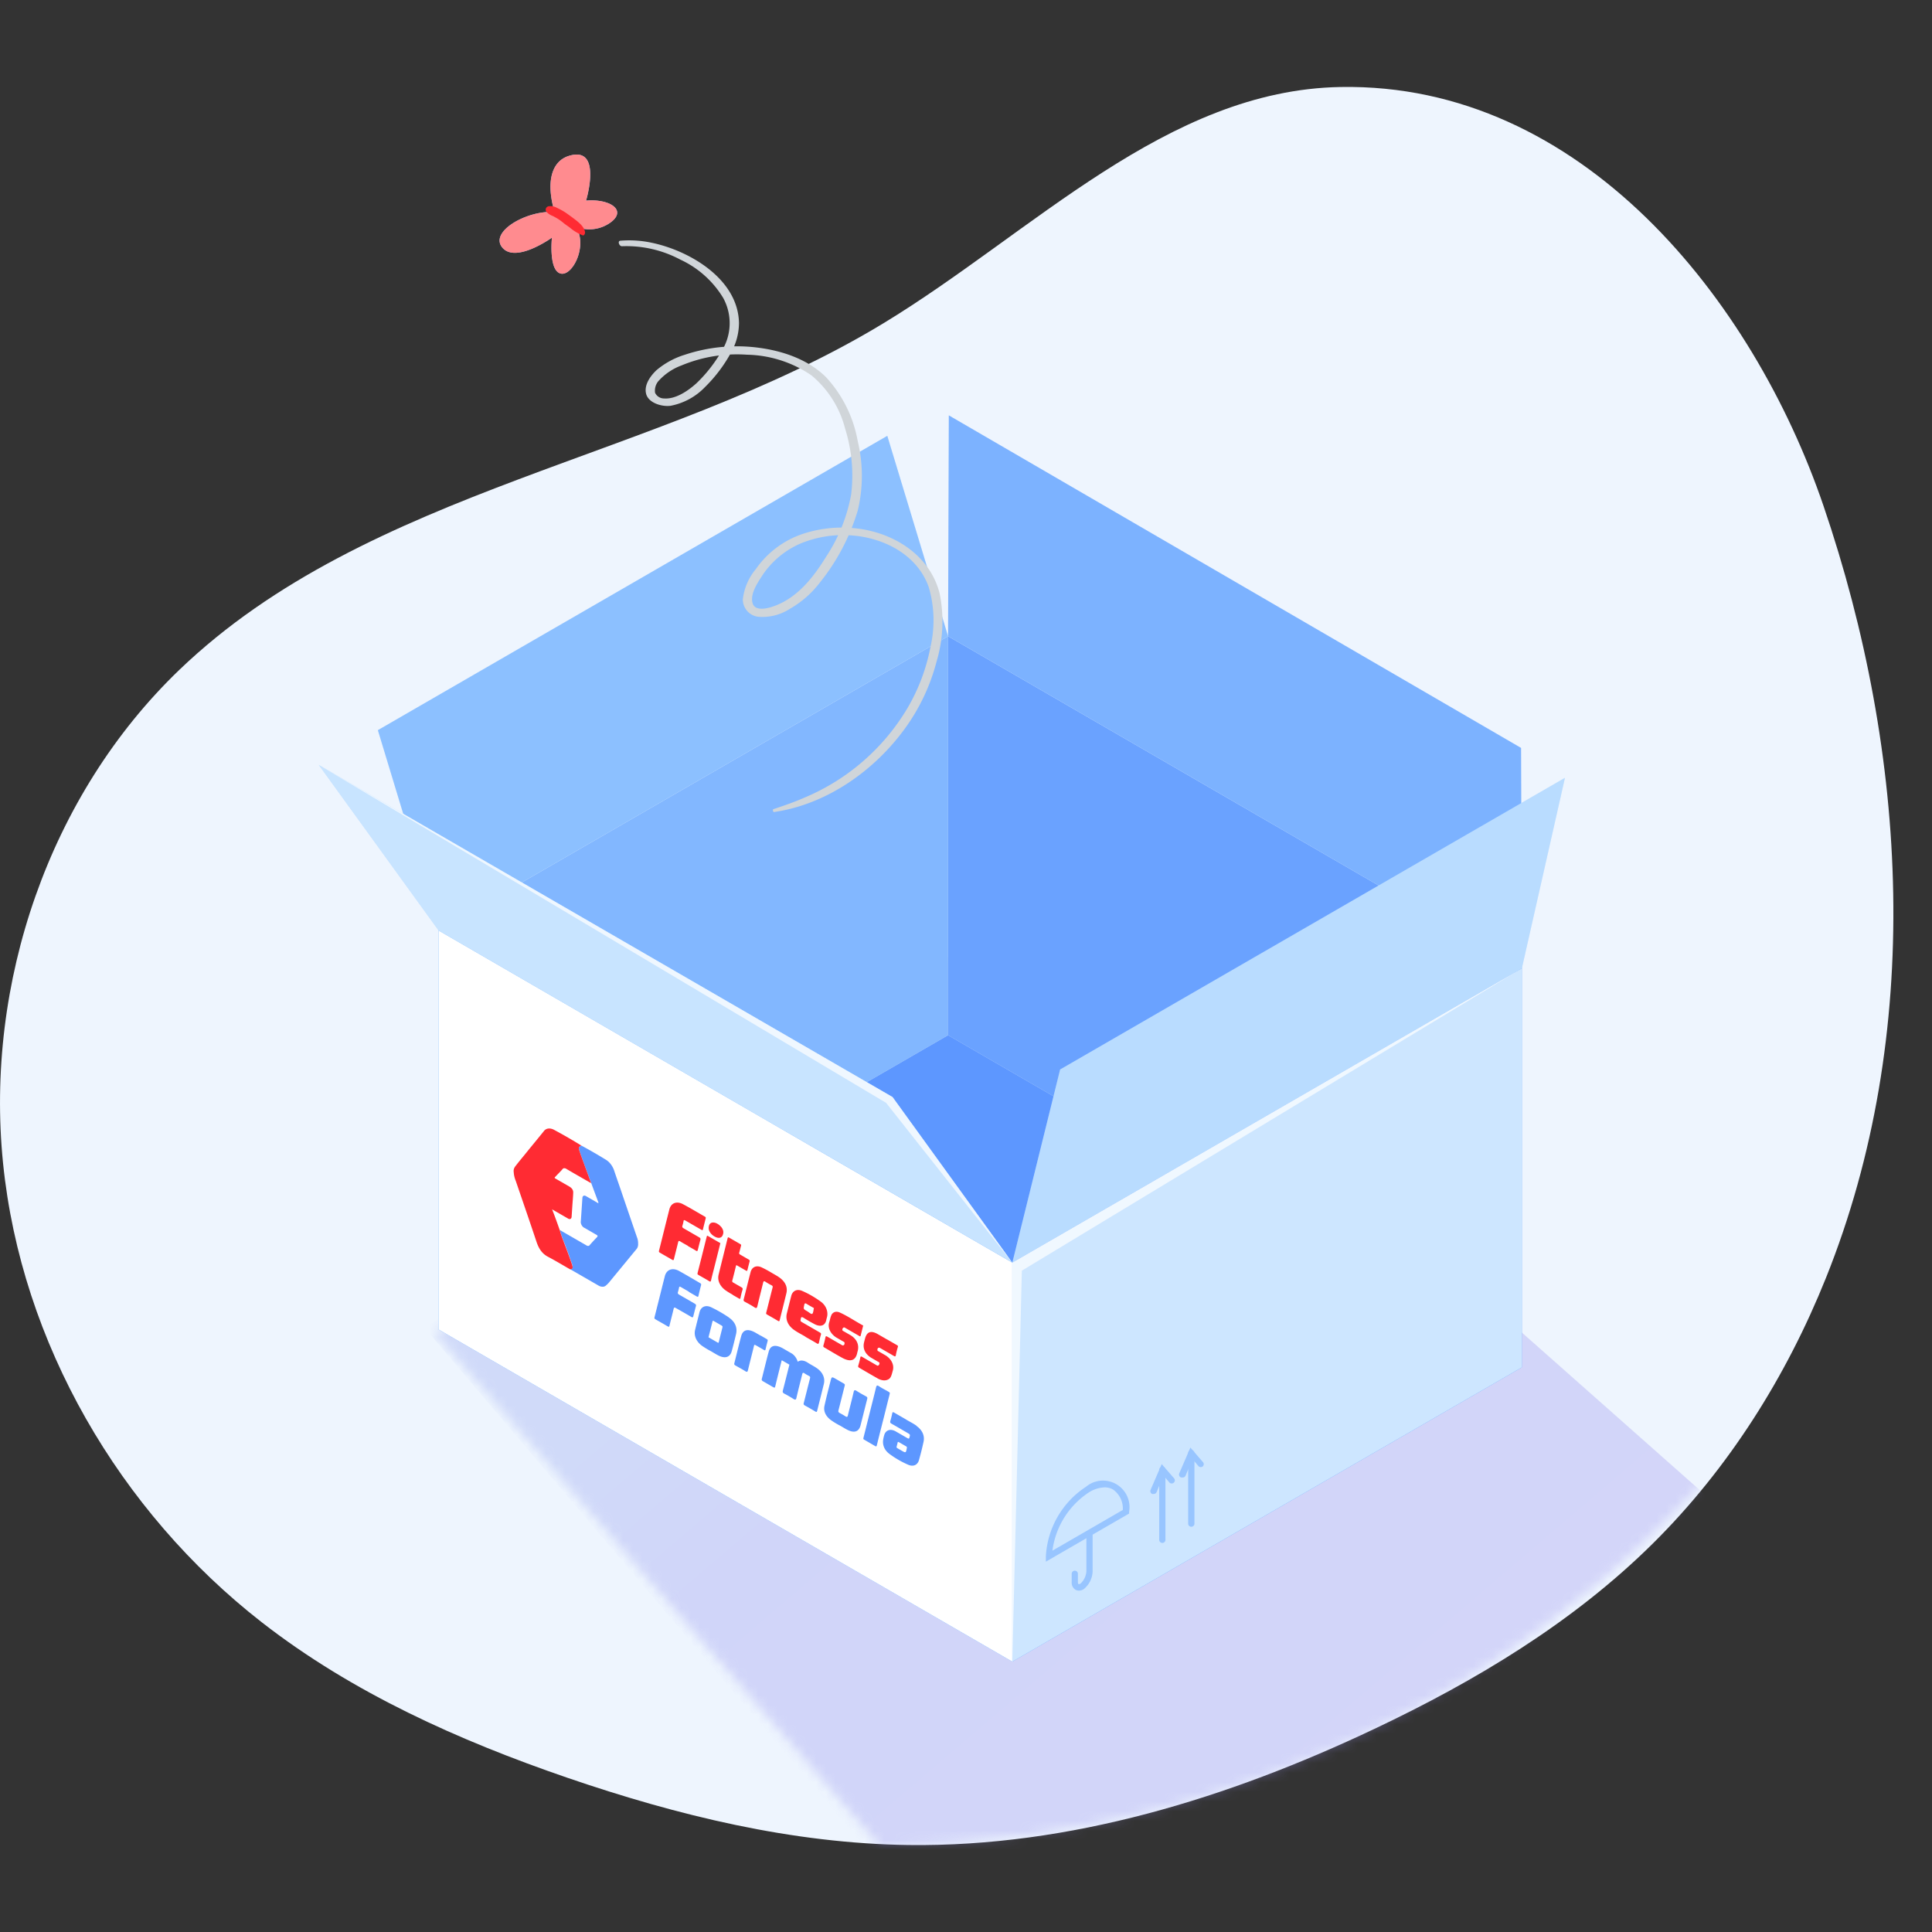 <svg xmlns="http://www.w3.org/2000/svg" width="200" height="200" fill="none"><rect width="100%" height="100%" fill="#333333" stroke="none"/><g clip-path="url(#a)"><path fill="#EEF5FE" d="M138.782 9.006c-18.021.31-31.916 15.106-47.342 24.466-23.295 14.133-53.213 17.004-72.89 35.885C5.083 82.301-1.565 101.787.315 120.403c1.88 18.616 12.063 36.067 26.79 47.54 9.39 7.31 20.41 12.241 31.656 16.1 11.397 3.903 23.265 6.798 35.309 6.951 16.689.211 33.086-4.857 48.184-12.01 10.502-4.97 20.626-11.045 28.886-19.24 7.804-7.737 13.786-17.245 17.884-27.46 10.13-25.247 8.519-54.186-.264-79.94-7.266-21.3-25.028-43.77-49.977-43.338Z"/><mask id="c" width="134" height="98" x="45" y="93" maskUnits="userSpaceOnUse" style="mask-type:luminance"><path fill="url(#b)" d="M106.778 93 45 138l46 53a115.7 115.7 0 0 0 87.072-39.51l.428-.49-71.722-58Z" style="mix-blend-mode:multiply"/></mask><g mask="url(#c)"><path fill="url(#d)" d="M106.778 93 44 137.5l84.332 99.5L198 173.766 106.778 93Z" opacity=".3" style="mix-blend-mode:multiply"/></g><path fill="#9BCDFF" d="m157.54 141.546-52.745 30.461-59.388-34.382 52.738-30.461 59.395 34.382Z"/><path fill="#0047FF" fill-opacity=".8" d="m157.54 141.546-52.745 30.461-59.388-34.382 52.738-30.461 59.395 34.382Z" opacity=".5"/><path fill="#9BCDFF" d="M98.145 65.864v41.3l-52.738 30.462v-41.3l52.738-30.462Z"/><path fill="#0047FF" fill-opacity=".7" d="M98.145 65.864v41.3l-52.738 30.462v-41.3l52.738-30.462Z" opacity=".23"/><path fill="#9BCDFF" d="M104.795 130.708v41.299l-59.388-34.382v-41.3l59.388 34.383Z"/><path fill="#fff" d="M104.795 130.708v41.299l-59.388-34.382v-41.3l59.388 34.383Z"/><path fill="#9BCDFF" d="M157.538 100.246v41.3l-59.394-34.382v-41.3l59.394 34.382Z"/><path fill="#0047FF" fill-opacity=".8" d="M157.538 100.246v41.3l-59.394-34.382v-41.3l59.394 34.382Z" opacity=".4"/><path fill="#9BCDFF" d="M157.54 141.546v-41.3l-52.745 30.462v41.299l52.745-30.461Z"/><path fill="#fff" d="M157.54 141.546v-41.3l-52.745 30.462v41.299l52.745-30.461Z" opacity=".5"/><path fill="#9BCDFF" d="M98.144 65.864 98.222 43l59.238 34.425.078 22.821-59.394-34.382Z"/><path fill="#0047FF" d="M98.144 65.864 98.222 43l59.238 34.425.078 22.821-59.394-34.382Z" opacity=".2"/><path fill="#9BCDFF" d="m104.795 130.708 4.948-19.996 52.259-30.19-4.462 19.724-52.745 30.462Z"/><path fill="#fff" d="m104.795 130.708 4.948-19.996 52.259-30.19-4.462 19.724-52.745 30.462Z" opacity=".3"/><path fill="#9BCDFF" d="m45.407 96.326-6.292-20.74 52.738-30.468 6.293 20.746-52.739 30.462Z"/><path fill="#0047FF" d="m45.407 96.326-6.292-20.74 52.738-30.468 6.293 20.746-52.739 30.462Z" opacity=".1"/><path fill="#9BCDFF" d="M45.406 96.326 33 79.185l59.394 34.382 12.398 17.14-59.387-34.381Z"/><path fill="#fff" d="M45.406 96.326 33 79.185l59.394 34.382 12.398 17.14-59.387-34.381Z" opacity=".45"/><g fill="#82B7FF" opacity=".7"><path d="M120.324 159.724a.322.322 0 0 1-.322-.322v-7.268a.323.323 0 0 1 .644 0v7.268a.309.309 0 0 1-.025.124.315.315 0 0 1-.174.174.325.325 0 0 1-.123.024Z"/><path d="M119.402 154.652a.281.281 0 0 1-.129 0 .317.317 0 0 1-.165-.422l1.152-2.668 1.287 1.48a.325.325 0 0 1-.494.422l-.608-.715-.715 1.717a.327.327 0 0 1-.328.186ZM123.319 158.05a.322.322 0 0 1-.321-.322v-7.304a.322.322 0 0 1 .551-.228c.062.06.097.142.099.228v7.268a.324.324 0 0 1-.085.252.336.336 0 0 1-.244.106Z"/><path d="M122.377 152.942a.277.277 0 0 1-.128 0 .322.322 0 0 1-.172-.422l1.151-2.668 1.287 1.488c.031.03.055.065.071.104.016.04.025.082.025.125a.335.335 0 0 1-.025.124.297.297 0 0 1-.071.104.331.331 0 0 1-.236.076.33.33 0 0 1-.221-.111l-.615-.716-.715 1.717a.315.315 0 0 1-.351.179Z"/></g><g fill="#82B7FF" opacity=".7"><path d="M111.678 164.66a.705.705 0 0 1-.35-.093.841.841 0 0 1-.386-.78v-.887a.322.322 0 0 1 .643 0v.873c0 .136.036.2.065.215.028.014.1 0 .207-.058a1.888 1.888 0 0 0 .608-1.43v-3.735a.322.322 0 0 1 .643 0v3.72a2.465 2.465 0 0 1-.922 2.025.993.993 0 0 1-.508.15Z"/><path d="M108.268 161.663v-.558a9.19 9.19 0 0 1 4.147-7.19 2.745 2.745 0 0 1 4.469 2.582v.186l-8.616 4.98Zm6.085-7.691a3.3 3.3 0 0 0-1.616.508 8.536 8.536 0 0 0-3.79 6.045l7.286-4.214a2.407 2.407 0 0 0-1.001-2.11 1.735 1.735 0 0 0-.879-.229Z"/></g><path fill="#fff" d="m33 79.185 59.395 34.382 12.398 17.14-13.063-16.54L33 79.185ZM157.54 100.246l-52.745 30.462v41.299l.987-40.469 51.758-31.292Z" opacity=".7"/><path fill="#D0D5D9" d="M80.14 84.059c5.44-.787 10.41-4.293 13.584-8.707a20.558 20.558 0 0 0 3.218-6.825c.689-2.293.804-4.72.336-7.068-.987-3.92-4.62-6.245-8.459-6.739a12.933 12.933 0 0 0-5.791.573 9.688 9.688 0 0 0-4.805 3.648 5.91 5.91 0 0 0-1.323 3.083 1.804 1.804 0 0 0 1.602 1.825 5.238 5.238 0 0 0 3.275-.83 10.332 10.332 0 0 0 3.045-2.647 21.944 21.944 0 0 0 3.969-7.512 15.304 15.304 0 0 0 0-7.197 13.166 13.166 0 0 0-3.246-6.581c-1.83-1.839-4.44-2.74-6.957-3.077a17.072 17.072 0 0 0-7.687.716 8.315 8.315 0 0 0-2.953 1.61c-.607.579-1.308 1.523-1.058 2.453.25.93 1.609 1.338 2.524 1.224a6.67 6.67 0 0 0 3.575-1.946 15.23 15.23 0 0 0 2.696-3.577 6.305 6.305 0 0 0 .815-3.055c-.093-4.543-5.098-7.476-9.03-8.299a11.091 11.091 0 0 0-3.225-.214c-.365 0-.143.6.15.572 2.093-.08 4.17.397 6.02 1.38a10.177 10.177 0 0 1 4.44 3.957 5.433 5.433 0 0 1-.164 5.537 14.759 14.759 0 0 1-2.596 3.313c-.85.772-2.145 1.66-3.339 1.573a1.029 1.029 0 0 1-.943-.586 1.53 1.53 0 0 1 .429-1.302 5.999 5.999 0 0 1 2.309-1.531 14.928 14.928 0 0 1 6.778-1.11c2.39.047 4.715.794 6.685 2.147a10.567 10.567 0 0 1 3.475 5.516c.688 2.198.9 4.517.622 6.803-.419 2.3-1.299 4.49-2.588 6.439-1.323 2.146-2.989 4.292-5.477 5.15-.615.215-1.902.544-2.145-.357-.243-.901.458-1.989.908-2.683a9.053 9.053 0 0 1 4.162-3.512 11.599 11.599 0 0 1 5.219-.794c3.36.257 6.785 2.017 7.958 5.365.586 2.002.647 4.12.179 6.152a19.843 19.843 0 0 1-2.367 6.325 22.527 22.527 0 0 1-10.632 9.278c-1.058.465-2.145.844-3.253 1.21-.115 0-.065.321.064.307v-.007Z"/><path fill="#9BCDFF" d="M57.408 21.948c-2.86-.207-6.8 2.046-5.398 3.692 1.401 1.645 5.126-1.038 5.126-1.038s-.357 3.334.865 3.706c1.223.372 2.86-2.79 1.638-4.822a3.76 3.76 0 0 0 3.575-.465c1.723-1.273-.108-2.468-2.546-2.253 0 0 1.745-5.723-1.78-4.629-1.752.544-2.41 2.619-1.48 5.81Z"/><path fill="#FF8B8F" d="M57.408 21.948c-2.86-.207-6.8 2.046-5.398 3.692 1.401 1.645 5.126-1.038 5.126-1.038s-.357 3.334.865 3.706c1.223.372 2.86-2.79 1.638-4.822a3.76 3.76 0 0 0 3.575-.465c1.723-1.273-.108-2.468-2.546-2.253 0 0 1.745-5.723-1.78-4.629-1.752.544-2.41 2.619-1.48 5.81Z"/><path fill="#FF2B33" d="M60.053 23.171a4.79 4.79 0 0 0-.5-.429c-.25-.193-.508-.379-.765-.565a6.518 6.518 0 0 0-.765-.48l-.472-.235a1.373 1.373 0 0 0-.715-.115.365.365 0 0 0-.286.565c.198.21.443.37.715.465l.386.215c.265.157.5.336.715.515.215.179.493.343.715.53.366.299.776.54 1.215.715a.121.121 0 0 0 .13 0c.385-.3-.144-.98-.373-1.18Z"/><g clip-path="url(#e)"><path fill="#5D97FF" d="M82.581 140.968a.695.695 0 0 1 .49-.119c.186.02.383.1.575.233.316.202.635.351.947.575.578.414.838 1.001.693 1.603-.227.936-.463 1.862-.696 2.793-.025.101-.059.144-.178.073-.36-.219-.722-.428-1.083-.625-.134-.078-.157-.133-.124-.263.22-.847.427-1.705.648-2.551.034-.136.013-.191-.115-.256a3.801 3.801 0 0 1-.456-.263c-.137-.093-.19-.069-.232.075-.199.826-.416 1.638-.605 2.469-.046.196-.12.222-.305.105-.316-.2-.633-.384-.95-.549-.178-.103-.183-.173-.146-.331.228-.88.448-1.765.675-2.669l-.712-.412c-.126-.072-.107.057-.123.121-.207.81-.409 1.624-.605 2.442-.069.275-.064.279-.332.125l-.95-.549c-.12-.069-.169-.122-.134-.262.24-.939.463-1.893.716-2.823.18-.65.688-.752 1.445-.34l.894.516c.144.078.284.203.401.36.118.156.209.338.262.522Zm-11.273-7.257-.817-.471c-.116-.067-.174-.066-.198.061-.03.154-.067.303-.112.446-.044.139.004.207.14.283l1.577.911c.156.09.185.159.136.301-.092.33-.174.668-.26 1.003-.031.134-.082.16-.222.077-.526-.315-1.051-.607-1.578-.911-.16-.092-.207-.052-.241.084-.136.589-.288 1.15-.426 1.73-.03.116-.063.157-.19.079-.418-.252-.836-.482-1.254-.723-.112-.065-.135-.11-.106-.229.356-1.398.702-2.805 1.057-4.203.081-.356.278-.608.557-.71.279-.103.62-.049.963.151.712.39 1.42.82 2.13 1.229.117.068.137.124.108.234a27.57 27.57 0 0 0-.267 1.089c-.027.114-.072.132-.185.063l-.819-.473.007-.021Zm15.622 13.855a7.931 7.931 0 0 1-.965-.595c-.5-.397-.734-.9-.617-1.436.19-.871.411-1.716.627-2.567.119-.473.127-.466.597-.195l.759.438c.12.07.146.111.112.243-.217.842-.421 1.693-.64 2.526-.04.16-.014.215.14.304.196.101.393.214.588.34.139.08.19.069.235-.074.196-.82.413-1.624.602-2.448.049-.21.122-.235.318-.11.32.206.644.385.967.558.14.081.152.146.12.27-.23.907-.457 1.819-.686 2.722-.173.684-.666.843-1.409.45-.246-.131-.493-.285-.75-.433l.002.007Zm3.1 1.8-.55-.319c-.098-.056-.126-.09-.095-.204.23-.907.455-1.82.682-2.724.207-.827.419-1.648.618-2.482.048-.195.098-.281.32-.129.294.201.594.343.892.515.245.142.243.141.18.383-.191.753-.378 1.51-.567 2.265-.246.972-.498 1.958-.739 2.942-.031.126-.073.147-.198.068l-.551-.319.009.004ZM78.735 138.25l.625.361c.106.061.131.114.103.219-.075.281-.147.564-.212.852-.028.113-.075.126-.187.057-.271-.168-.544-.314-.817-.472-.122-.071-.174-.072-.2.072-.2.837-.418 1.666-.619 2.503-.04.17-.094.221-.275.103-.34-.218-.684-.395-1.025-.592-.117-.067-.136-.125-.11-.234.238-.934.46-1.88.71-2.803.183-.68.697-.794 1.46-.368l.551.318-.004-.016Zm-3.275-1.864c-.596-.405-1.199-.753-1.803-1.041-.291-.148-.576-.174-.806-.073-.229.102-.39.324-.453.63a169.9 169.9 0 0 0-.437 1.752c-.146.584.091 1.18.656 1.623.317.225.64.422.963.59.252.146.505.305.76.439.712.368 1.236.212 1.411-.44.16-.575.308-1.178.449-1.779.15-.646-.11-1.268-.742-1.693l.002-.008Zm-.673 1.026c-.128.509-.255 1.018-.381 1.528-.016.062-.045.082-.106.046l-.956-.552c.142-.555.278-1.088.409-1.626.022-.09.057-.103.142-.054l.796.46c.094.054.12.105.096.198Zm20.102 10.189c-.412-.296-.834-.481-1.177-.706l-1.138-.657c-.125-.072-.19-.067-.21.072a9.026 9.026 0 0 1-.194.779c-.04.14-.026.208.132.299.583.326 1.165.673 1.748 1.01.146.084.162.149.13.281-.074.297-.069.3-.356.134l-1.045-.604c-.255-.158-.512-.218-.732-.17-.22.048-.39.202-.485.437a3.54 3.54 0 0 0-.13.524c-.102.574.12 1.13.66 1.522a9.74 9.74 0 0 0 1.912 1.103c.263.12.517.133.722.039.206-.094.353-.291.418-.561.17-.6.323-1.213.46-1.839.14-.628-.123-1.219-.716-1.641l.001-.022Zm-1.017 2.311c-.018.097-.03.176-.046.236-.065.268-.138.226-.543-.008l-.375-.217c-.086-.049-.112-.1-.087-.183.036-.133.073-.268.101-.407.02-.088.071-.075.142-.034l.722.417c.1.057.108.1.09.198l-.004-.002Zm-27.817-21.114a1.719 1.719 0 0 0-.127-.749l-1.434-4.192c-.29-.869-.605-1.749-.897-2.619a2.299 2.299 0 0 0-.352-.696 1.841 1.841 0 0 0-.531-.492 52.016 52.016 0 0 0-2.543-1.468c-.312.199-.312.199-.115.761.035.102.07.203.105.314.348.945.697 1.89 1.049 2.836l.75 2.023c-.05.064-.112-.01-.163-.039l-1.123-.648a.358.358 0 0 0-.14-.058.207.207 0 0 0-.125.017.198.198 0 0 0-.087.088.343.343 0 0 0-.034.145l-.159 2.394a.497.497 0 0 0 .002.192.748.748 0 0 0 .203.384.5.5 0 0 0 .159.112l1.208.698c.155.089.212.137.097.271-.259.269-.512.544-.76.827a.19.19 0 0 1-.151.079.33.33 0 0 1-.198-.068l-2.739-1.581c.11.396.248.792.41 1.183.304.776.588 1.555.852 2.335.135.402.086.5-.204.515.02.02.041.037.063.052l2.892 1.67a.83.83 0 0 0 .447.119.507.507 0 0 0 .355-.163 2.48 2.48 0 0 0 .27-.267c.951-1.153 1.902-2.308 2.851-3.464.114-.123.175-.31.175-.532"/><path fill="#FF2B33" d="M71.214 128.97c-.26-.15-.522-.286-.78-.45-.158-.105-.205-.052-.237.086-.138.588-.29 1.147-.428 1.726-.03.126-.07.145-.199.068a213.98 213.98 0 0 1-1.245-.714c-.112-.065-.13-.107-.102-.224.356-1.405.7-2.819 1.058-4.221.075-.341.26-.585.523-.691.263-.105.586-.064.914.116.753.396 1.5.852 2.25 1.279.093.053.103.099.084.181-.096.391-.194.759-.284 1.144-.03.126-.107.067-.196.017l-1.615-.933c-.128-.074-.19-.066-.2.076a3.47 3.47 0 0 1-.11.446c-.044.128-.014.204.124.281l1.597.923c.139.08.172.141.133.282-.092.336-.177.679-.262 1.022-.03.121-.07.167-.2.082-.271-.169-.546-.315-.817-.471l-.008-.025Zm12.18 9.416c-.362-.231-.81-.43-1.246-.753-.592-.437-.848-1.058-.693-1.672.148-.583.288-1.17.441-1.75.06-.287.208-.499.42-.602.212-.102.476-.089.75.037.635.276 1.272.643 1.895 1.094.539.387.79 1.024.656 1.586-.024.097-.055.191-.074.289-.126.669-.653.75-1.198.471a15.445 15.445 0 0 1-1.159-.669c-.187-.108-.258-.093-.29.102-.045.255-.054.247.186.386l1.767 1.02c.135.078.173.126.125.27-.079.246-.132.515-.192.781-.03.131-.074.179-.228.091-.359-.225-.722-.417-1.162-.671l.002-.01Zm.863-2.973c-.25-.143-.496-.272-.739-.426-.17-.111-.226-.073-.263.102-.089.425-.098.422.3.647.187.109.424.341.53.269.106-.073.119-.377.172-.587v-.005Zm-4.419-3.682c.29.18.582.322.872.534.599.442.845.996.694 1.617-.225.937-.464 1.862-.694 2.794-.025.099-.063.126-.17.062-.375-.224-.75-.44-1.125-.649-.11-.064-.12-.109-.093-.212.22-.855.431-1.716.651-2.571.032-.122.032-.185-.113-.26a6.095 6.095 0 0 1-.626-.361c-.145-.095-.19-.057-.23.079-.197.817-.408 1.627-.601 2.448-.046.197-.11.251-.313.116-.32-.211-.646-.386-.97-.56-.121-.07-.167-.121-.132-.263.239-.925.464-1.862.704-2.786.066-.277.217-.478.43-.57.213-.093.475-.071.745.061.323.153.646.327.967.521h.004Zm12 6.93 1.006.581c.095.055.137.079.099.206a7.49 7.49 0 0 0-.205.835c-.029.171-.103.146-.232.069l-1.427-.823a.188.188 0 0 0-.154 0 .183.183 0 0 0-.088.125.372.372 0 0 0-.004.131c.024.074.076.079.117.105l.75.433c.485.307.914.895.718 1.58-.1.337-.158.713-.423.87a.89.89 0 0 1-.559.118 1.52 1.52 0 0 1-.646-.235c-.608-.34-1.216-.702-1.825-1.054-.12-.069-.152-.119-.115-.24.078-.269.155-.543.21-.833.026-.14.087-.123.198-.059l1.54.89c.126.072.29-.127.235-.286-.024-.069-.079-.072-.118-.096l-.75-.433c-.621-.397-.874-.966-.715-1.598.032-.131.066-.259.102-.388.184-.691.603-.848 1.291-.465l.988.57.006-.003Zm-2.482-1.435c-.09.362-.177.704-.264 1.046-.028.126-.108.047-.178.007l-1.463-.845c-.133-.077-.295.106-.242.272.022.071.076.075.116.098l.75.433c.62.396.874.966.719 1.6-.004.049-.031.085-.038.132-.162.94-.769 1.024-1.541.609-.63-.338-1.256-.725-1.874-1.082-.118-.068-.13-.115-.098-.225.078-.27.149-.547.207-.834.026-.132.077-.136.199-.064l1.54.89a.198.198 0 0 0 .107.008.154.154 0 0 0 .083-.051.218.218 0 0 0 .045-.1.389.389 0 0 0 0-.134c-.023-.071-.075-.081-.114-.104l-.75-.432c-.594-.381-.906-1.012-.715-1.578.07-.217.103-.462.192-.66a.6.6 0 0 1 .358-.385c.164-.059.36-.04.563.054.801.361 1.594.906 2.408 1.344l-.01.001Zm-13.515-3.201a8.147 8.147 0 0 1-.777-.484c-.556-.426-.817-1.005-.673-1.594.308-1.254.621-2.51.932-3.765.022-.088.051-.122.154-.063l1.14.658c.116.067.117.115.089.21-.063.22-.112.452-.177.671-.035.115-.01.161.108.226l.856.495c.107.062.13.112.103.215-.076.289-.15.579-.22.871-.024.102-.066.123-.17.058l-.874-.505c-.075-.043-.124-.071-.148.035a49.47 49.47 0 0 1-.373 1.493c-.036.131.005.178.12.239l.78.45c.137.079.208.12.148.309-.087.264-.149.549-.21.832-.022.092-.058.102-.144.05l-.663-.383-.001-.018Zm-1.27-5.333-.669 2.67c-.098.389-.203.774-.294 1.182-.028.118-.06.162-.189.083-.374-.227-.734-.424-1.102-.637-.116-.067-.129-.107-.1-.224.316-1.243.629-2.489.939-3.738.018-.076.032-.137.131-.08l1.283.741.001.003Zm-.624-.704c-.297-.171-.51-.445-.57-.716a.855.855 0 0 1 .041-.453.413.413 0 0 1 .254-.245c.14-.039.3-.023.466.046.166.07.332.19.481.35a.95.95 0 0 1 .22.363.666.666 0 0 1 .023.376c-.088.45-.445.558-.915.28v-.001Zm-15.591.545c-.163-.391-.3-.787-.41-1.184-.244-.7-.494-1.401-.793-2.158l1.632.942a.383.383 0 0 0 .145.061c.047.007.09.001.128-.019a.198.198 0 0 0 .087-.094.354.354 0 0 0 .031-.153l.07-1.058c.03-.461.076-.91.092-1.38.018-.28-.112-.487-.399-.658l-1.502-.867c-.038-.09.007-.1.033-.123.239-.269.507-.515.747-.794a.23.23 0 0 1 .184-.115.395.395 0 0 1 .251.083c.852.504 1.704.984 2.546 1.47l-1.038-2.829a6.254 6.254 0 0 1-.105-.314c-.197-.562-.197-.562.114-.762a52.616 52.616 0 0 0-2.768-1.598c-.22-.126-.44-.179-.637-.156a.667.667 0 0 0-.478.287c-.518.642-1.042 1.276-1.562 1.912-.43.545-.875 1.058-1.29 1.597-.148.186-.308.372-.25.745.015.282.087.584.208.879.717 2.097 1.445 4.196 2.146 6.302.247.742.6 1.245 1.195 1.555.756.397 1.51.855 2.267 1.287.293-.013.34-.115.205-.515-.263-.779-.56-1.563-.852-2.335"/></g></g><defs><linearGradient id="b" x1="83.156" x2="177.089" y1="131.877" y2="241.748" gradientUnits="userSpaceOnUse"><stop stop-color="#fff"/><stop offset=".024" stop-color="#EDEDED"/><stop offset=".094" stop-color="#BBB"/><stop offset=".17" stop-color="#8F8F8F"/><stop offset=".25" stop-color="#686868"/><stop offset=".335" stop-color="#484848"/><stop offset=".426" stop-color="#2E2E2E"/><stop offset=".525" stop-color="#191919"/><stop offset=".637" stop-color="#0B0B0B"/><stop offset=".774" stop-color="#030303"/><stop offset="1"/></linearGradient><linearGradient id="d" x1="83.156" x2="177.09" y1="131.877" y2="241.748" gradientUnits="userSpaceOnUse"><stop stop-color="#8B9BF0"/><stop offset=".138" stop-color="#8D8BF0"/><stop offset="1" stop-color="#9F8BF0"/></linearGradient><clipPath id="a"><path fill="#fff" d="M0 0h200v200H0z"/></clipPath><clipPath id="e"><path fill="#fff" d="m53.083 113.772 43.832 25.307-.956 14.429L52.127 128.2z"/></clipPath></defs></svg>